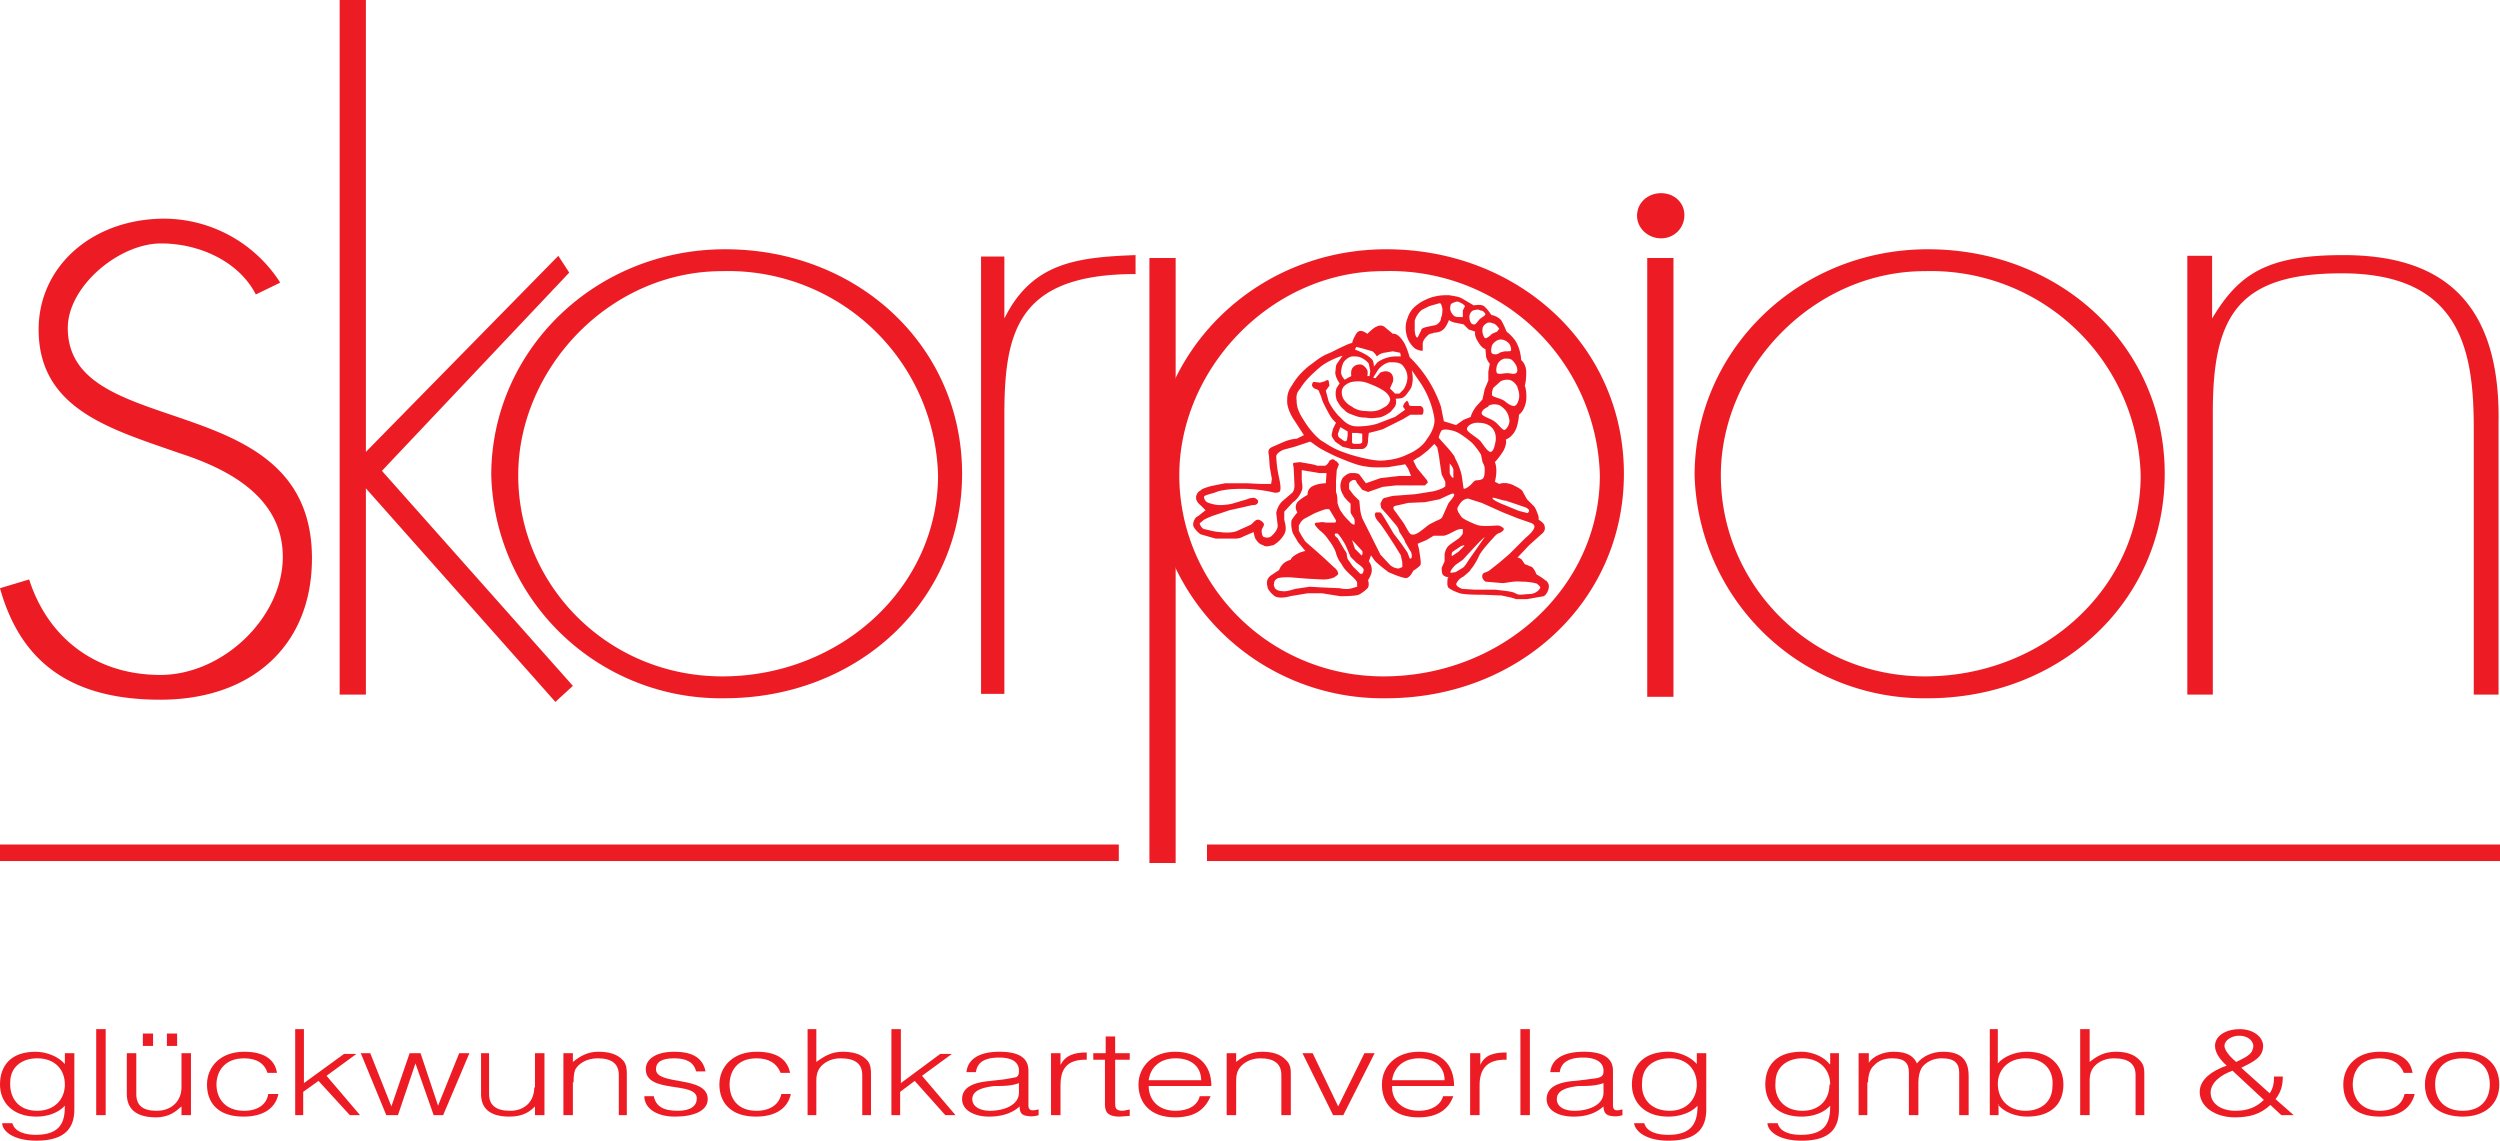<svg xmlns="http://www.w3.org/2000/svg" height="156.5" width="343"><path fill="#ed1c24" d="M161.3 35.4h-3.6v83h3.6v-83M224.6 29.6c0-1.8 1.5-3.1 3.3-3.1s3.2 1.3 3.2 3c0 1.8-1.4 3.2-3.2 3.2s-3.3-1.4-3.3-3.1"></path><path stroke-width="2.267" stroke-miterlimit="3.9" stroke="#ed1c24" fill="none" d="M165.6 117H343M0 117h153.5"></path><g fill="#ed1c24"><path fill-rule="evenodd" d="M8.9 146c-.8-1-2.5-1.7-4-1.7-3.5 0-4.9 2-4.9 4.5 0 2.3 1.6 4.4 5 4.4 1.5 0 3-.5 3.9-1.5 0 2-.4 4-4 4-1.4 0-2.9-.4-3.2-1.6H.3c0 1 1.4 2.4 4.7 2.4 4.2 0 5.2-2 5.2-4.3v-7.7H8.9v1.5zm0 2.8c0 2-1.4 3.6-3.8 3.6-2.6 0-3.8-1.8-3.7-3.9 0-2.1 1.6-3.3 3.7-3.3 2.5 0 3.8 1.6 3.8 3.6"></path><path d="M14.5 153v-11.8h-1.3V153h1.3"></path><path fill-rule="evenodd" d="M23 143.5h1.3v-1.7h-1.4v1.7zm-3.5 0H21v-1.7h-1.4v1.7zm5.4 5.7c0 1.8-1.3 3.2-3.4 3.2-2 0-2.8-.8-2.8-2.3v-5.6h-1.3v5.6c0 1.8 1 3.2 4 3.2 1.9 0 2.8-.9 3.5-1.5v1.2h1.3v-8.5h-1.3v4.7"></path><path d="M38 147.2c-.3-2-2-2.9-4.5-2.9-3.3 0-5.1 2.1-5.1 4.5 0 2.5 1.5 4.4 5 4.4 2.8 0 4.4-1.2 4.8-3.1h-1.4c-.2 1.4-1.4 2.3-3.3 2.3-2.7 0-3.8-1.8-3.8-3.6s1.1-3.6 3.8-3.6c1.7 0 2.8.7 3.2 2H38M41.6 153v-3.2l2.1-1.5L48 153h1.4l-4.6-5.4 4.1-3h-1.7l-5.5 4v-7.4h-1.2V153h1.2M57.7 144.5h-1.5l-2.5 7.3-2.9-7.3h-1.3L53 153h1.6l2.4-7.1 2.5 7.1h1.3l3.6-8.5H63l-2.9 7.2-2.4-7.2"></path><path fill-rule="evenodd" d="M73.3 149.2c0 1.8-1.2 3.2-3.3 3.2-2 0-2.9-.8-2.9-2.3v-5.6H66v5.6c0 1.8 1 3.1 3.9 3.1 2 0 2.9-.8 3.5-1.4v1.2h1.3v-8.5h-1.3v4.7M78.7 148.5c0-.6 0-1.1.2-1.7.4-.8 1.5-1.6 3.1-1.6 2 0 2.9.8 2.9 2.3v5.5H86v-5.5c0-.7 0-1.4-.5-2-.8-.9-2-1.2-3.4-1.2-1.5 0-2.5.6-3.5 1.4v-1.2h-1.3v8.5h1.3v-4.5"></path><path d="M88.4 150.4c0 1.6 1.6 2.8 4.2 2.8s4.5-.8 4.5-2.4c0-3.3-7.1-1.8-7.1-4.1 0-1 .8-1.5 2.5-1.5 1.6 0 2.7.5 3 1.8h1.3c-.4-2-2-2.7-4.3-2.7-2.5 0-3.9 1-3.9 2.4 0 3.4 7 1.6 7 4 0 1-.8 1.7-2.6 1.7-2 0-3-.6-3.3-2h-1.3M108.4 147.2c-.4-2-2-2.9-4.6-2.9-3.3 0-5.1 2.1-5.1 4.5 0 2.5 1.6 4.4 5 4.4 2.8 0 4.4-1.2 4.8-3.1h-1.3c-.3 1.4-1.5 2.3-3.4 2.3-2.7 0-3.7-1.8-3.7-3.6s1-3.6 3.7-3.6c1.7 0 2.8.7 3.3 2h1.3M112 153v-4.5c0-.6 0-1.1.3-1.7.4-.8 1.5-1.6 3-1.6 2.1 0 3 .8 3 2.3v5.5h1.2v-5.5c0-.7 0-1.4-.5-2-.8-.9-2-1.2-3.4-1.2-1.5 0-2.5.6-3.6 1.4v-4.5h-1.2V153h1.2M123.5 153v-3.2l2-1.5 4.2 4.7h1.4l-4.6-5.4 4.1-3H129l-5.4 4v-7.4h-1.3V153h1.3"></path><path fill-rule="evenodd" d="M136 148.3c-2.7.2-4 1-4 2.5 0 1.6 1.8 2.4 3.7 2.4 1.6 0 3.1-.4 4.2-1.4 0 .6.1 1.2 1 1.3a3.2 3.2 0 001.6-.1v-.8c-1.1.3-1.4.1-1.4-.6v-4.7c0-2-1.7-2.6-4-2.6-2.4 0-4.3.8-4.5 2.8h1.3c.2-1.5 1.4-2 3.2-2 2 0 2.7.8 2.7 1.8 0 .3 0 .7-.4.9l-1.7.3-1.8.2zm3.8 1.6c0 1.7-2 2.5-4 2.5-1.2 0-2.4-.5-2.4-1.6s1.2-1.6 3.1-1.8c1.1 0 2.3 0 3.3-.4v1.3"></path><path d="M145.5 148.9c0-2 .7-3.6 3.6-3.5v-1c-1.8 0-2.9.4-3.6 1.7v-1.6h-1.3v8.5h1.3V149M155.1 152.2l-1 .2c-1.1 0-1.1-.4-1.1-1.2v-5.8h2v-.9h-2v-2.3h-1.3v2.3H150v.9h1.6v6.2c0 1.2.7 1.6 2 1.6l1.4-.1v-.9"></path><path fill-rule="evenodd" d="M166.2 149c0-3-1.9-4.7-5-4.7-3 0-5 2-5 4.5s1.6 4.5 5 4.5c3 0 4.2-1.3 4.9-2.9h-1.5c-.3 1.3-1.6 2-3.3 2-2.5 0-3.7-1.6-3.7-3.4h8.6zm-8.6-.8c.2-1.6 1.4-3 3.7-3 2.3 0 3.5 1.3 3.5 3h-7.2M169.6 148.5c0-.6 0-1.1.3-1.7.4-.8 1.5-1.6 3-1.6 2 0 2.9.8 2.9 2.3v5.5h1.3v-5.5c0-.7 0-1.4-.6-2-.8-.9-2-1.2-3.3-1.2-1.6 0-2.6.6-3.6 1.4v-1.2h-1.3v8.5h1.3v-4.5"></path><path d="M182.9 153h1.4l4.3-8.5h-1.4l-3.6 7.3-3.5-7.3h-1.4l4.2 8.5"></path><path fill-rule="evenodd" d="M199.5 149c0-3-1.8-4.7-4.8-4.7-3.2 0-5.1 2-5.1 4.5s1.5 4.5 5 4.5c2.9 0 4.2-1.3 4.8-2.9H198c-.4 1.3-1.7 2-3.3 2-2.5 0-3.8-1.6-3.7-3.4h8.5zm-8.5-.8c.2-1.6 1.4-3 3.7-3 2.3 0 3.5 1.3 3.5 3H191"></path><path d="M203 148.9c0-2 .8-3.6 3.7-3.5v-1c-1.9 0-3 .4-3.6 1.7v-1.6h-1.4v8.5h1.3V149M209.9 153v-11.8h-1.3V153h1.3"></path><g fill-rule="evenodd"><path d="M216 148.3c-2.5.2-3.8 1-3.8 2.5 0 1.6 1.7 2.4 3.7 2.4 1.6 0 3-.4 4.1-1.4 0 .6.2 1.2 1 1.3a3.2 3.2 0 001.6-.1v-.8c-1 .3-1.3.1-1.3-.6v-4.7c0-2-1.8-2.6-4-2.6-2.5 0-4.4.8-4.6 2.8h1.3c.2-1.5 1.5-2 3.2-2 2 0 2.8.8 2.8 1.8 0 .3 0 .7-.5.9s-1.2.2-1.7.3l-1.7.2zm4 1.6c0 1.7-2 2.5-4 2.5-1.3 0-2.4-.5-2.4-1.6s1.1-1.6 3-1.8c1.2 0 2.3 0 3.4-.4v1.3M232.8 146c-.8-1-2.5-1.7-3.9-1.7-3.5 0-5 2-5 4.5 0 2.3 1.6 4.4 5 4.4 1.5 0 3.1-.5 4-1.5 0 2-.5 4-4 4-1.5 0-3-.4-3.3-1.6h-1.4c.1 1 1.5 2.4 4.7 2.4 4.2 0 5.2-2 5.2-4.3v-7.7h-1.3v1.5zm0 2.8c0 2-1.4 3.6-3.7 3.6-2.7 0-4-1.8-3.8-3.9 0-2.1 1.6-3.3 3.8-3.3 2.4 0 3.7 1.6 3.7 3.6M251 146c-.7-1-2.4-1.7-3.8-1.7-3.6 0-5 2-5 4.5 0 2.3 1.5 4.4 5 4.4 1.5 0 3-.5 3.9-1.5 0 2-.4 4-4 4-1.5 0-2.9-.4-3.2-1.6h-1.4c0 1 1.4 2.4 4.7 2.4 4.2 0 5.1-2 5.1-4.3v-7.7h-1.2v1.5zm0 2.8c0 2-1.3 3.6-3.7 3.6-2.6 0-3.9-1.8-3.7-3.9 0-2.1 1.6-3.3 3.7-3.3 2.4 0 3.8 1.6 3.8 3.6"></path></g><path d="M256.3 148.5c0-.8.2-1.8.8-2.3.6-.7 1.5-1 2.5-1 1.8 0 2.3.7 2.3 2v5.8h1.3v-4.5c0-.8.2-1.8.7-2.3.7-.7 1.6-1 2.5-1 1.8 0 2.4.7 2.4 2v5.8h1.3v-5.3c0-1.7-.5-3.4-3.5-3.4-1.5 0-2.8.6-3.6 1.6-.4-.9-1.2-1.6-3.2-1.6-1.4 0-2.8.6-3.4 1.5v-1.3H255v8.5h1.2v-4.5"></path><path fill-rule="evenodd" d="M274.1 151.5c.8 1.1 2.5 1.7 4 1.7 3.5 0 5-1.9 5-4.4 0-2.4-1.6-4.5-5-4.5-1.6 0-3.1.6-4 1.6v-4.7H273V153h1.2v-1.5zm0-2.8c0-1.9 1.4-3.5 3.8-3.5 2.6 0 3.9 1.7 3.7 3.8 0 2.2-1.6 3.4-3.7 3.4-2.4 0-3.8-1.6-3.8-3.7"></path><path d="M286.7 153v-4.5c0-.6 0-1.1.3-1.7.4-.8 1.5-1.6 3-1.6 2.1 0 3 .8 3 2.3v5.5h1.2v-5.5c0-.7 0-1.4-.6-2-.8-.9-2-1.2-3.3-1.2-1.6 0-2.6.6-3.6 1.4v-4.5h-1.3V153h1.3"></path><path fill-rule="evenodd" d="M307.5 146.5c1.6-.8 3-1.4 3-3 0-1.2-1.3-2.3-3.2-2.3-1.9 0-3.4.9-3.4 2.3 0 1 .8 2 1.6 2.7-2 .7-3.7 1.9-3.7 3.6 0 2.1 2.2 3.5 4.8 3.5 2 0 3.5-.4 4.9-1.7l1.5 1.4h1.7l-2.5-2.2c.8-1 1-2 1-3.1H312c0 .8-.1 1.6-.6 2.3l-3.9-3.5zm1.5-2.3c-.4.7-1.4 1.1-2.2 1.5-.6-.5-1.6-1.5-1.6-2.2 0-.8 1-1.4 2-1.4 1.6 0 2.3 1.2 1.8 2zm1.6 6.7c-1 1-2.2 1.5-3.9 1.5-2 0-3.4-1-3.4-2.5 0-1.3 1.3-2.4 3-3l4.3 4"></path><path d="M331 147.2c-.3-2-2-2.9-4.5-2.9-3.3 0-5 2.1-5 4.5 0 2.5 1.5 4.4 5 4.4 2.8 0 4.3-1.2 4.8-3.1h-1.4c-.3 1.4-1.5 2.3-3.4 2.3-2.6 0-3.7-1.8-3.7-3.6s1-3.6 3.7-3.6c1.7 0 2.8.7 3.3 2h1.3"></path><path fill-rule="evenodd" d="M341.6 148.8c0 1.8-1 3.6-3.7 3.6-2.5 0-3.8-1.5-3.8-3.6 0-1.9 1-3.6 3.8-3.6 2.7 0 3.7 1.6 3.7 3.6zm-3.7 4.4c3 0 5-1.7 5-4.4 0-2.5-1.6-4.5-5-4.5s-5.2 2-5.2 4.5c0 3 2.3 4.4 5.2 4.4"></path><path d="M38.4 38.7A19 19 0 0022.6 30c-10 0-17.3 6.6-17.3 15.2 0 11 10 13.7 19.4 17 6.8 2.2 14.1 6.1 14.1 14.2 0 8.3-8.2 16.2-16.8 16.2-9.1 0-15.5-5.3-18-13.1l-4 1.2C3 91.5 10.5 96 22 96c12.4 0 20.8-7.3 20.8-19.4C42.8 52.8 9.3 60.8 9.3 45c0-5.7 7-11.6 12.8-11.6 5.3 0 10.7 2.5 13 7l3.3-1.6M50.2 0h-3.6v95.3h3.6V67l26 29.3 2.4-2.2-26.2-29.5 25.7-27.2-1.5-2.3L50.2 62V0"></path><g fill-rule="evenodd"><path d="M99.5 34.2c-18 0-32.1 14-32.1 31a31.5 31.5 0 0032 30.6c18.3 0 32.6-13.3 32.6-30.8s-14.3-30.8-32.5-30.8zm-.4 3a28.8 28.8 0 0129.6 28c0 15.4-13.4 27.6-29.6 27.6-15.8 0-28-12.6-28-27.6 0-14.5 12.4-28 28-28M190.2 34.2c-17.9 0-32 14-32 31a31.5 31.5 0 0032 30.6c18.2 0 32.6-13.3 32.6-30.8s-14.4-30.8-32.6-30.8zm-.4 3a28.8 28.8 0 0129.7 28c0 15.4-13.4 27.6-29.7 27.6-15.7 0-28-12.6-28-27.6 0-14.5 12.5-28 28-28M264.5 34.2c-17.9 0-32 14-32 31a31.5 31.5 0 0032 30.6c18.2 0 32.5-13.3 32.5-30.8s-14.3-30.8-32.5-30.8zm-.4 3a28.8 28.8 0 0129.6 28c0 15.4-13.3 27.6-29.6 27.6-15.7 0-28-12.6-28-27.6 0-14.5 12.5-28 28-28"></path></g><g><path d="M303.5 35.1h-3.4v60.2h3.5V56.5c0-13.2 3.5-19 17.7-19 16.4 0 18.1 10.7 18.1 21.3v36.5h3.4V58c.3-17.8-9-23-21.3-23-10.4 0-14.3 2.5-18 8.7v-8.5M229.6 35.4H226v60.2h3.6V35.4M137.9 35.2h-3.3v60h3.2V56.9c0-11.5 1.9-19.3 18-19.3V35c-8 .3-14.2 1-18 8.7v-8.5M211.3 80.7c-.1.2-.5.7-1.3.8-.9 0-1.4.2-1.9 0-.5-.3-.8-.3-1.3-.4l-1.7-.2h-2.8l-1.6-.1c-.2 0-1-.4-.9-.7.1-.3.5-.8 1-1 .3-.3.9-.7 1-1 .3-.3.8-1.1 1.2-2 .5-.8 1-1.3 1.5-1.9.5-.5.8-1 1.3-1.1.4-.2.7-.5.4-.7-.3-.2-.4-.3-.8-.3-.3 0-2.1.2-2.8-.1-.8-.3-1.9-.8-2.1-1.1s-.7-.9-.5-1.3c.3-.5.6-1.1 1.4-1.2l1.9.6 2.9 1.3 2 .8 2 .7c.1.1.4.2.3.6s-.7 1-1.2 1.4l-1.2 1.2-1 1-1.4 1.2-1.4 1.1c-.5.3-.7.2-.9.5-.1.4 0 .7.4 1l2.3.2c.6 0 1.5-.3 2.6-.2 1.1 0 2 .2 2.2.3.2.2.5.4.4.6zM199 78.5c0-.2.3-.6.7-1l1-.7c.3-.3 2.7-3 3-3.1l-2.1 3c-.1.1-.5.9-.9 1.2l-1 .6c-.3 0-.7.2-.7 0zm.3-2.8l1.2-.8c.2 0 .4-.2.4 0l-.8.8-.9.6s-.1-.4.1-.6zm.3-13c-.6-1-2.3-2.6-2.2-2.7 0-.1.3-1 .5-1 .5-.2 1.6.1 2 .3.5.2 1.8 1.2 2.1 1.5s1 1.2 1.2 1.6l.2 1s.3.5.3.9c0 .5 0 1-.2 1.3-.1.2-.6.3-1 .3-.3.1-.4.3-.7.6-.3.3-.9.7-1 .5l-.2-1.4c-.1-.8-.4-1.7-1-2.8zm-.7.9s.4.4.5.8v1.2s-.4-.2-.5-.7v-1.3zm-.2 5.5l-.8 1.8c-.2.4-.6.4-1.3.8-.7.3-.9.6-1.6 1.1-.8.6-1.1.6-1.4.5-.2 0-.7-1-1-1.5l-1-1.4c-.3-.4-.5-.6-.4-.8 0-.2.3-.2.7-.3l1.3-.3 2.3-.1 2-.4 1.3-.6.5-.2c.6.1-.2.8-.6 1.4zm-5.3 7.5l-.3-.8-.9-1.3-1-1.3-.7-1.2-.6-1c-.2-.3-.4-.7-.6-.7h-.5c-.2.1-.2.4-.1.6 0 .2.5.8.7 1l.9 1.3 1.1 1.7.8 1.3.2 1v.6l-.5.2c-.2 0-.8-.1-1.2-.5l-1.3-1.4-1.5-3-1-2a6 6 0 01-.3-1.3l-.1-1.1-.8-.8-.6-.8v-.8c.1-.2.5-.6.9-.4l.2.4.7.9.8.3 2-.7 1.8-.2h4l.4-.4-.1-.3-1.4-1.7-.5-1 .6-.4c.2 0 1-.7 1.4-1l.9-.9.4.5.2 1 .2 1.4.2 1.3.5 1v.6c-.2.3-1.2.6-1.6.7l-2.5.4-2.6.2c-.7 0-1.4.3-1.6.3-.2 0-.4.3-.5.6-.2.2 0 .6 0 .8l.9 1 1.1 1.3c.3.3.5.9.5 1 0 0 .7 1 .8 1.4l.7 1.2c.2.2.2.7.2.8 0 .2-.2.3-.3.2zm-6.4 2c-.1.1-.2.2-.4.1l-1-1-.7-1c-.2-.6 0-.7-.4-1.2l-1-1.7c-.2-.1-.5-.4-.3-.6h.3c.2.1 1 1.3 1.2 1.8l.6 1.4.8.8c.4.3 1 .7 1 1l-.1.4zm-.8 1.9l-.7.2c-.3.1-.9.2-1.7 0l-2.4-.1-1.7-.1-2 .3c-.7.2-1.3.4-1.8.3-.5 0-.8-.2-1-.4 0-.2-.2-.3-.1-.6 0-.3.1-.5.4-.7.3-.2 1.2-.2 1.7-.2l2.5.2 2 .1a4 4 0 001.7-.3c.2-.2.5-.3.5-.5s-.2-.6-.5-.8l-1.4-1.3-1-.9-1.6-1.4a11 11 0 01-.9-1.5v-.7c.2-.3.2-.5.7-.9l1.5-.8c.8-.3 1.6-.7 2-.5l.6 1 .3.5c0 .1 0 .3-.2.3h-1.2a2 2 0 00-1 0c-.3 0-.5 0-.5.2s.4.6.6.8c.2.2.7.5 1.3 1.4.7.9 1 1.7 1 1.8 0 0 .2.8.7 1.4.4.7.5.8 1.2 1.5.8.7 1 1 1 1.2v.5zm-.3-6l1 1.1c.1.3 0 .6-.1.6l-.9-.9-.4-1.2.4.4zm-4-10.6h-1.2c-.3-.2-2-.4-2.3-.5l-.9.1c-.2.1 0 .5 0 .8l.1 2.3c0 .4-.1.8-.3 1l-1.4 1.2a3 3 0 00-.8 1.6l.2 1.7c0 .6-.5 1.1-.8 1.4-.3.3-.7.3-1 .2-.3 0-.4-.5-.4-.9 0-.3.4-.7.3-.9 0-.2-.5-.6-.8-.6-.4 0-.6.4-1 .7l-2 .9c-.6.2-1.5.2-2.2.1-.7 0-2-.4-2.2-.4-.3-.1-.6-.6-.6-.8l.6-.5a10 10 0 011.7-.7l1.8-.6 1.8-.4 1.3-.3c.3 0 .7 0 .8-.4.1-.3-.3-.5-.5-.6-.1 0-.6 0-1 .2l-1.7.5c-.5.2-1.5.3-2 .3-.6 0-1.4-.2-1.8-.4-.4-.3-.4-.6-.4-.8.2-.2 1.2-.4 1.7-.6.4-.2 1.8-.4 2.4-.4a19.6 19.6 0 015.6.5c.2 0 .6 0 .7-.2.2-.3 0-1.3-.1-1.8a16 16 0 01-.4-3c0-.3.5-.7 1-.9l1.5-.4 2.1-.7c.2 0 .6.4 1.1.7.2.2 2.3 1.3 3.4 1.7 1 .4 2.2.9 3.2 1 1 .2 2.4.1 3 .1l2.4-.4.4.6.4 1H192l-2.6.3-2 .7-.9-1.2c-.2-.2-.7-.2-1.1-.2s-.8.3-1 .5c-.3.2-.5.8-.5 1.3 0 .4.2 1 .4 1.2 0 .3 1 1.2 1 1.2v1.1c0 .3.3.6.4.8.2.2.2.9.1 1 0 0-.4-.1-.6-.4-.2-.2-.9-.9-1.1-1.3-.3-.3-.5-1-.6-1.3 0-.4 0-1-.2-1.5V66l.1-1.5.3-.8-.3-.4c-.2 0-.3-.3-.6-.3l-.4.2c0 .1-.3.6-.6.7zm-3-6.2c-.5-.8-1-1.6-1-2.7-.1-.9.1-1.2.5-1.7.6-1 1.5-1.9 2.8-3 1.3-1 3-1.5 3-1.5l-.7 1c-.3.4-.2.7-.3 1.3 0 .7.6 1.5.6 1.5l-.4.6c-.2.5-.2 1 0 1.7.4.7.6 1 1 1.3.4.5.9.6 1.4.8.5.2 1 .3 1.6.3.7.1.9.1 1.6 0 .6 0 1.4-.5 1.8-.8.3-.4.6-.6.7-1 .1-.3 0-.8 0-.8s.5 0 .9-.1c.3-.2.4-.2.8-.8.4-.5.5-.7.6-1.4.1-.7-.1-1.6-.1-1.6l1.1 1.6a12.4 12.4 0 012 5c.1 1-.4 2-1 2.8-.5.9-1.6 1.7-2.6 2.1-1 .5-2 .8-3.7.9-1.5 0-4-.7-5.3-1.2-1.4-.5-2-1-3-1.6-1-.8-1.8-1.9-2.3-2.7zm6.6-8.8c.6 0 .9 0 1.3.2s.8.5 1 .8l.2 1-.1.7h-.3s.1-.5 0-.8c-.2-.4-.6-.8-1-.8-.7 0-1 .4-1.1.6-.2.3-.1 1-.1 1l-.4.2-.5.3s-.5-.5-.5-1 .2-1.3.5-1.6c.2-.2.5-.5 1-.6zm.6-1.3l.8.2 1.4.4c.4.3.6.7.6.7s.4-.4 1-.5l1.2-.2 1 .2.1.5h-.8a4.5 4.5 0 00-2.4.8l-.5.6s0-.6-.2-.9c-.2-.3-.8-.7-1-.8a11 11 0 00-1.3-.6c-.2 0 .1-.4.1-.4zm4.6 7.4c-.2.5-.4.7-1 1-.6.4-1.4.5-2.2.4-.8 0-1.5-.2-2-.6a3 3 0 01-1.2-1.1c-.2-.4-.3-1-.1-1.4.1-.3.7-.8 1.3-.9a4 4 0 012.5.3c1.1.4 2.1 1 2.3 1.3.3.3.5.7.4 1zm2.4-3.2c0 .7-.4 1.5-.6 1.7l-.5.5h-.6l-.3-.3-.4-.4.4-.9c.1-.3.1-1-.4-1.3-.5-.3-1-.1-1.3 0l-.7.8-.3-.1.7-1.1c.4-.5 1.1-1 1.7-1 .6 0 1.3 0 1.7.5.4.5.6 1 .6 1.6zm9.6 6.2c.9 0 1.4.2 1.8.5.6.5.8 1.2.7 2-.1.6-.3 1.5-.7 1.5s-1-1-1.4-1.5c-.5-.5-1.6-1.1-1.8-1.5s.5-1 1.4-1zm1.5-2.3c.4-.3 1.3-.3 1.7 0 1 .7 1.1 1.4 1.2 2 0 .6-.4 1.2-.7 1.3-.3 0-1-1-1.4-1.2-.3-.3-1.5-.6-1.7-1-.1-.4.4-.8.9-1zm-.4-9.3c-.2 0-.5-.8-.4-1.2 0-.4.2-.6.5-.8.2-.2.6-.2 1 0 .3 0 .7.6.8.7l-.3.4-.7.3c-.1.1-.6.6-.9.6zm-1.3-2c-.1.1-.3.2-.6 0-.2-.2-.3-.6-.3-.9 0-.5.3-.8.5-.9.3-.1.8-.2 1 0 .4 0 .6.3.7.5 0 .2-.6.5-.8.7l-.5.6zm4.4 2.6c.3.2.5.9.4 1.1-.1.2-.8 0-1.2.2-.4 0-.5.4-1.1.3-.6 0-.4-.8-.3-1.2.2-.4.6-.7 1-.8.5-.1 1 .2 1.2.4zm.9 2.8c.4.5.5 1.2.2 1.4-.3.2-.7 0-1.2 0s-1.1.2-1.4 0c-.2-.2-.1-1 .1-1.3.2-.4.7-.7 1-.7.6 0 .9 0 1.3.6zm.4 3.4c.2.5.3 1 .2 1.5-.1.4-.3 1-.7 1-.3 0-.7-.2-1.3-.7-.6-.4-1.6-.5-1.7-.8 0-.3 0-.6.2-1l1-.9a2 2 0 011-.2c.6 0 1.1.6 1.3 1zm-1.6 15.5l1.8.6c.8.3 1 .3 1.2.5.3.2.2.4 0 .6l-1.2-.3-2.2-.9c-.5-.2-1.6-.7-1.4-.9.1-.1 1.4.4 1.8.4zm-5.9-26v.8h-.6c-.5 0-.7-.2-.9-.5-.2-.3-.3-.6-.2-1 0-.3.2-.4.5-.5.2-.1.5-.2.8 0 .5.2.7.5.7.5l-.3.6zm-3 1c0 .3-.3.7-.7.9l-1 .2c-.4.1-1 .2-1 .5l-.5 1c-.3.1-.4-.8-.4-1V44a3 3 0 011-1.5l1-.5 1.4-.4c.3 0 .3.5.4.7 0 .3 0 1-.2 1.3zm14.4 36c-.4-.4-1.3-.9-1.3-.9s-.2-.6-.6-1l-1-.4-.4-.6a1 1 0 00-.6-.3l1.6-1.7 1.9-1.7c.3-.4.3-.6.2-1s-.8-.8-.8-.8v-.4s-.3-1-.6-1.4l-1-1-.5-.9c-.1-.3-.3-.5-1.3-1s-1.8-.3-2-.2l-.6-.3s.2-.7.2-1.5-.2-1.2-.2-1.2.6-.6 1.2-1.6c.5-1 .3-1.5.3-1.5s1-.3 1.5-1.7c.3-1 .3-1.7.3-1.7s.8-.5 1-2c.1-1.3-.2-2-.2-2s.2-.5.2-1.8c0-1.2-.7-1.7-.7-1.7s0-1-.5-2.1c-.4-1-1.5-1.8-1.5-1.8s-.3-.8-.7-1.5c-.4-.6-1.4-.8-1.4-.8s-.5-.8-1-1.2c-.4-.3-1.4-.1-1.4-.1l-1.7-1c-.4-.2-1.1-.3-1.7-.4-.6 0-1.3 0-2 .2-.6.1-1.7.6-2.2 1-.6.4-1.2 1-1.5 2-.3.7-.3 1.6-.1 2.3.2.8.6 1.3 1 1.7.3.3 1.1.5 1.2.4v-.9c0-.5.4-.9.7-1.2.3-.3.6-.2.7-.3s.8 0 1.3-.4c.5-.3.9-1.4.9-1.4s.3.3 1 .4l1 .2.7.7.9.3s-.2.5.4 1.4c.5.9 1 1 1 1l.1 1.1c.2.6.5.9.5.9l-.2 1.1v1.2l-.5 1.2-.3 1.4-.9 1c-.7 1-.7 1.4-.7 1.4l-1 .4-1 .7h-.1l-1.6-.5-.4-2a17 17 0 00-4.3-6.8s-.4-1.5-.9-2.2c-.8-1.2-1.4-1-1.4-1l-1.2-1a1 1 0 00-1 0c-.4.1-1.3 1-1.3 1s-.5-.4-.9-.4-.6.3-.8.7a3.8 3.8 0 00-.4 1c0-.2-1.8.7-3 1.3-1.3.5-1.8 1-2.9 1.8-1 .8-1.7 1.6-2.3 2.6-.7 1-.7 1.6-.7 2.3 0 .8.5 1.9 1 2.6l1.3 2-1 .5c-.5 0-1.2.2-1.7.4l-1.6.7c-.7.3-.6.7-.5 1.2l.1 1.5.3 1.7-.1.7H173l-2-.1h-2.9l-2 .4c-.6.2-1.1.3-1.4.6-.4.2-.6.6-.6 1 0 .3.2.7.6 1l.7.7-1 .8c-.5.2-.7.8-.7 1.2 0 .4.6 1 1 1.3l2.1.6h2.3c.6 0 1 0 1.5-.3l1.4-.6s.1.7.3 1c.3.4.4.6 1 .8.4.3.8.1 1.4 0a4 4 0 001.5-1.5c.4-.7.1-1.5 0-2v-1.1l1.2-1.3c.5-.3 1-1 1.2-1.6.2-.4 0-1 0-1.7v-1.1l2.4.4h1l-.1 1.4s-1 0-1.8.4-.7 1.2-.7 1.2-.8.4-1.4 1c-.5.7 0 1.4 0 1.4s-.6.7-.8 1.1c-.1.5 0 1.3.2 1.8l.7 1.2 1 1.2s-.7.1-1.3.5c-.7.4-.7.7-.7.7s-.5.1-1 .5c-.5.5-.6.9-.6.9l-1.2.8c-.6.5-.5 1.1-.4 1.5 0 .4.7 1.1 1 1.3.5.3 1.5.2 2.1 0l2.4-.4h2l2.5.4c.2 0 2 0 2.5-.2.3-.1 1.1-.7 1.3-1 .2-.4 0-1 0-1s.6-.9.5-1.5c0-.6-.4-1.1-.4-1.1l.3-.8.5.7c.3.4 1.9 1.6 1.9 1.6s2 .9 2.5.8c.5-.1.9-1 .9-1s.7-.4 1-.8c.1-.3-.1-1.4-.2-2.1l-.2-.8 1.2-.5 1-.6h1.4c.5-.1 1-.4 1.6-.7.6-.3 1-.2 1-.2v.5c0 .3-.6.8-.6.8l-1 .7c-.4.3-.7.5-.9 1.4V77l-.4.9c0 .3 0 .8.2 1 .3.3.8.3.8.3s-.2 0-.2.3c0 .2-.1.8.1 1.1.3.3 1 .6 1.6.8.7.2 2.5.2 3.2.2l2.5.1 1.4.3.6.2h1.5l2.3-.4c.5-.3.7-1 .7-1.3 0-.3 0-.4-.4-.9"></path><path d="M186.9 60.7c-.2.2-.4.2-.8.2s-.5 0-.6-.2v-.6-.7h.7l.7.1v1.2zm-2-1l-.1.7c-.1.1-.2.2-.4.1l-.7-.5c-.1-.2-.2-.4-.1-.6l.3-.8 1 .6v.4zm10.1-4h-1.2c-.3 0-.4 0-.5-.2 0-.1-.1-.5-.3-.5l-.3.3-.2.4c0 .2.3.5.3.5l-1.4 1-2.1.8c-.7.3-1.8.5-3.1.5-1.4 0-2-1-2.5-1.4a8.3 8.3 0 01-1.4-2l-.4-1.5.5-.7-.1-.6c0-.2-.3-.2-.5 0l-.7.2-.8-.1c-.2 0-.2.1-.3.4 0 .2.2.5.6.6s.4.4.4.4l.3.7c0 .3.5 1.3 1 2.2.4.8 1 1.3 1 1.3l-.4.8-.2.8c0 .4.3.7.5 1l1 .7 1.2.3h1.5c.2 0 .5-.2.6-.4.2-.3.2-.7.2-1l.1-.8.8-.2 1.1-.3 1.6-.8 1.2-.6 1-.6h1.6c.2-.1.2-.5.2-.6 0-.2-.1-.5-.3-.5"></path></g></g></svg>